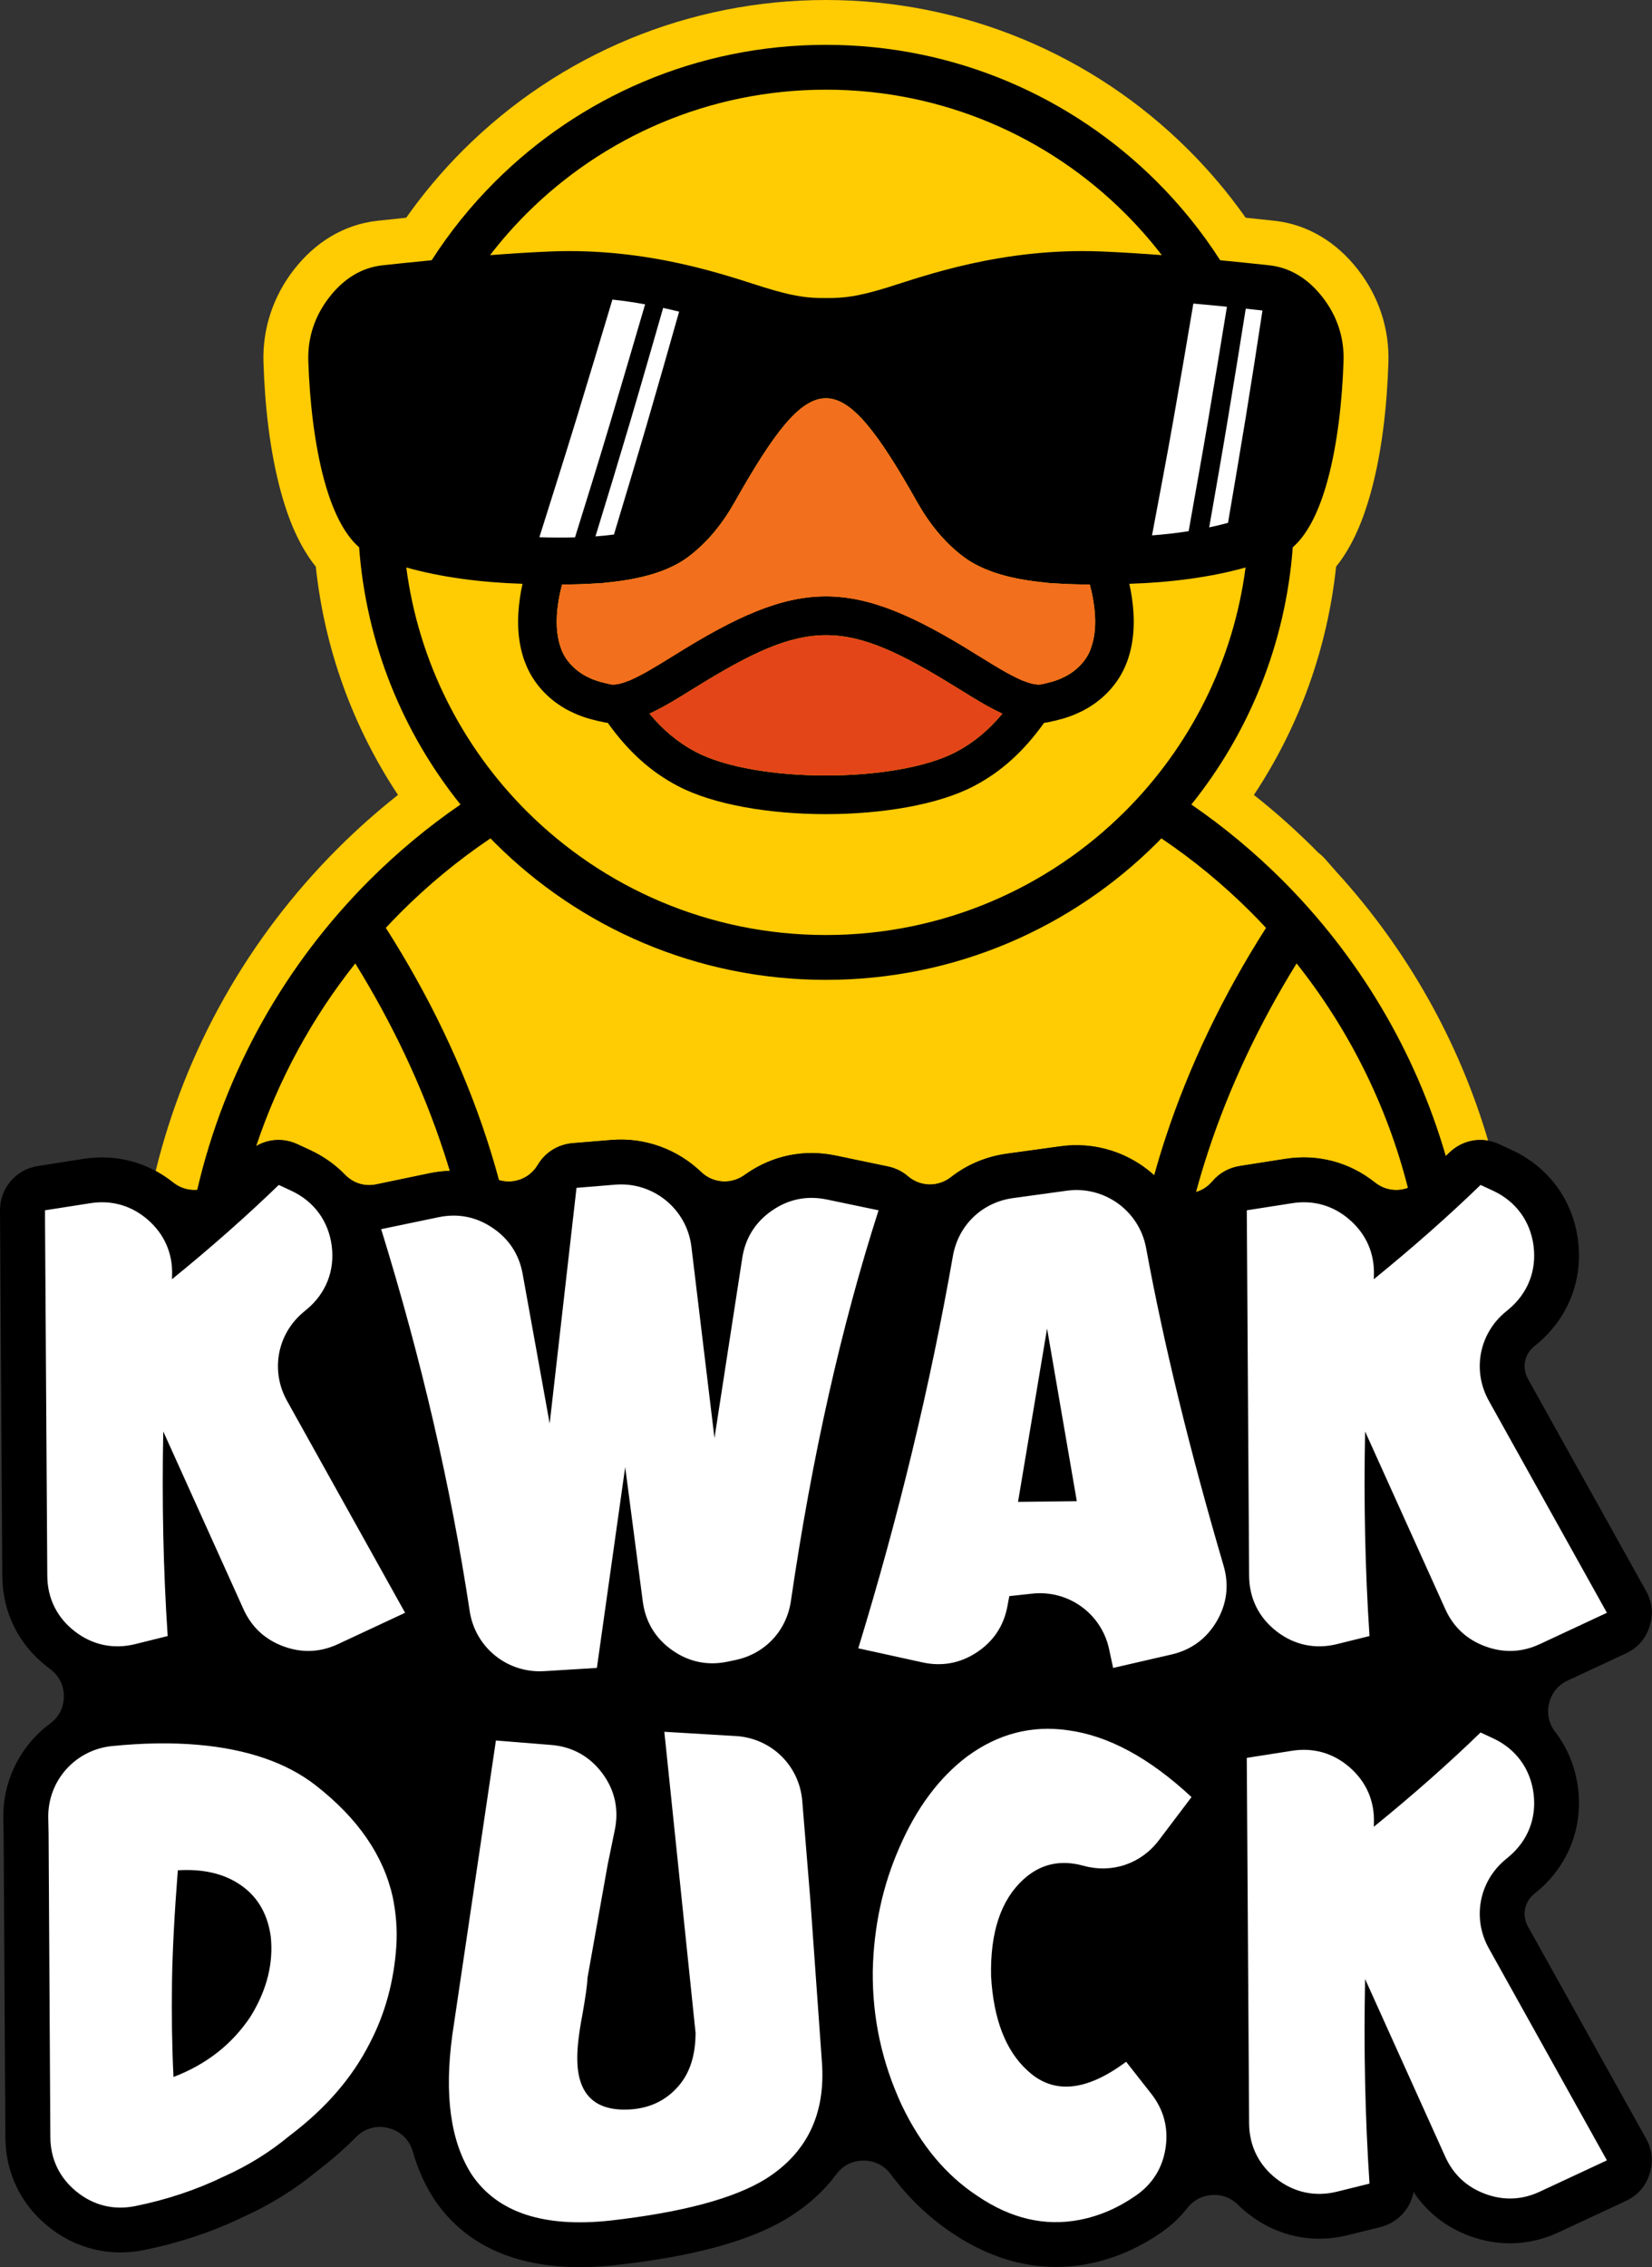 <svg width="78" height="107" viewBox="0 0 78 107" fill="none" xmlns="http://www.w3.org/2000/svg">
<rect x="0" y="0" width="78" height="107" fill="#333333" stroke="none"/>
<g clip-path="url(#clip0_139_357)">
<path fill-rule="evenodd" clip-rule="evenodd" d="M18.791 37.514C16.652 34.291 15.32 30.605 14.911 26.742C14.105 25.743 13.605 24.459 13.273 23.253C12.736 21.301 12.506 19.136 12.44 17.112C12.387 15.517 12.895 13.989 13.875 12.729C14.866 11.453 16.213 10.594 17.834 10.417C18.282 10.368 18.73 10.321 19.179 10.275C19.982 9.136 20.883 8.067 21.87 7.082C26.426 2.534 32.553 0 38.997 0C45.441 0 51.568 2.534 56.124 7.082C57.111 8.067 58.012 9.136 58.815 10.275C59.264 10.321 59.712 10.368 60.16 10.417C61.781 10.594 63.127 11.453 64.119 12.729C65.099 13.989 65.607 15.517 65.554 17.112C65.488 19.136 65.258 21.301 64.721 23.253C64.389 24.458 63.889 25.742 63.084 26.742C62.675 30.605 61.343 34.291 59.204 37.515C60.197 38.299 61.144 39.141 62.04 40.035C62.107 40.103 62.175 40.171 62.242 40.239C62.363 40.33 62.476 40.435 62.581 40.554L63.12 41.167C66.445 44.816 68.882 49.145 70.263 53.831C69.605 53.712 68.932 53.912 68.427 54.401C67.96 54.853 67.486 55.299 67.005 55.737C66.418 56.274 65.543 56.303 64.921 55.807C63.712 54.843 62.222 54.449 60.676 54.692L58.536 55.027C58.012 55.109 57.561 55.373 57.243 55.749C56.935 56.112 56.529 56.306 56.053 56.317C55.576 56.327 55.162 56.152 54.839 55.802C53.664 54.533 51.909 53.843 50.075 54.096L47.539 54.445C46.544 54.582 45.642 54.973 44.9 55.553C44.289 56.031 43.447 56.011 42.86 55.504C42.597 55.277 42.279 55.123 41.913 55.046L39.468 54.536C37.972 54.224 36.494 54.523 35.237 55.392C35.208 55.412 35.179 55.432 35.151 55.453C34.517 55.908 33.667 55.848 33.103 55.308C32.009 54.261 30.489 53.667 28.875 53.798L27.044 53.948C26.335 54.006 25.733 54.397 25.393 54.971C24.986 55.659 24.15 55.941 23.408 55.641C22.421 55.24 21.35 55.147 20.265 55.373L17.772 55.892C17.218 56.007 16.686 55.845 16.292 55.438C15.832 54.965 15.279 54.571 14.647 54.277L14.052 54.001C13.24 53.624 12.325 53.778 11.682 54.401C11.215 54.853 10.741 55.299 10.261 55.737C9.674 56.274 8.798 56.303 8.177 55.807C7.913 55.597 7.637 55.414 7.35 55.259C8.754 49.543 11.7 44.282 15.954 40.035C16.85 39.141 17.797 38.299 18.791 37.514Z" fill="#FFCB03"/>
<path fill-rule="evenodd" clip-rule="evenodd" d="M28.789 27.478C28.553 27.51 28.332 27.528 28.126 27.534C27.599 27.569 27.066 27.583 26.54 27.585C26.458 27.884 26.394 28.191 26.349 28.503C26.297 28.866 26.271 29.237 26.292 29.6C26.311 29.941 26.372 30.283 26.493 30.611V30.618C26.595 30.903 26.769 31.168 26.989 31.397C27.226 31.644 27.512 31.846 27.819 31.982L27.84 31.993C27.991 32.065 28.154 32.123 28.324 32.172C28.492 32.221 28.67 32.261 28.85 32.299C29.135 32.333 29.448 32.215 29.742 32.103L29.776 32.089C30.392 31.813 30.99 31.442 31.582 31.075L31.843 30.916C37.741 27.226 40.232 27.213 46.15 30.916L46.411 31.075C47.003 31.442 47.601 31.813 48.217 32.089L48.251 32.103C48.544 32.215 48.858 32.333 49.143 32.299C49.323 32.261 49.501 32.221 49.669 32.172C49.839 32.123 50.002 32.065 50.153 31.993L50.174 31.982C50.481 31.846 50.767 31.644 51.004 31.397C51.224 31.168 51.398 30.903 51.5 30.618V30.611C51.621 30.283 51.682 29.941 51.701 29.6C51.722 29.237 51.696 28.866 51.644 28.503C51.599 28.191 51.535 27.884 51.453 27.585C50.927 27.583 50.394 27.569 49.867 27.534C49.661 27.528 49.44 27.51 49.204 27.478C47.783 27.328 46.454 26.992 45.505 26.287C44.581 25.593 43.875 24.705 43.306 23.696C39.62 17.162 38.373 17.162 34.687 23.696C34.117 24.705 33.411 25.593 32.487 26.287C31.539 26.992 30.21 27.328 28.789 27.478ZM73.43 81.734C74.004 82.479 74.376 83.374 74.505 84.361C74.75 86.24 74.041 88.045 72.582 89.258L72.431 89.383C71.967 89.768 71.852 90.392 72.144 90.918L77.72 100.923C78.016 101.455 78.072 102.024 77.884 102.603C77.696 103.183 77.317 103.611 76.765 103.869L73.598 105.346C72.247 105.976 70.781 106.036 69.384 105.519C68.272 105.107 67.373 104.398 66.742 103.445C66.593 104.244 65.996 104.898 65.169 105.103L63.636 105.483C61.979 105.893 60.315 105.542 58.966 104.496C58.784 104.355 58.613 104.205 58.453 104.047C58.115 103.713 57.695 103.557 57.221 103.588C56.746 103.619 56.35 103.829 56.059 104.203C55.723 104.634 55.317 105.018 54.845 105.346C53.797 106.075 52.636 106.594 51.378 106.836C49.066 107.282 46.897 106.684 44.959 105.385C43.819 104.62 42.858 103.682 42.061 102.611C41.748 102.19 41.295 101.963 40.77 101.964C40.245 101.965 39.793 102.193 39.482 102.614C38.91 103.388 38.167 104.068 37.247 104.639C34.986 106.042 31.672 106.603 29.062 106.895C25.822 107.257 22.472 106.688 20.525 103.826C20.516 103.813 20.508 103.801 20.499 103.787C20.045 103.085 19.718 102.329 19.492 101.541C19.331 100.978 18.915 100.574 18.346 100.429C17.778 100.284 17.218 100.439 16.807 100.856C16.244 101.427 15.635 101.956 14.988 102.446C13.913 103.334 12.729 104.065 11.485 104.621C10.017 105.334 8.434 105.854 6.803 106.184C5.172 106.513 3.562 106.118 2.271 105.07C0.976 104.019 0.263 102.534 0.254 100.868L0.171 86.545C0.166 86.319 0.161 86.077 0.156 85.835C0.119 84.007 0.988 82.359 2.366 81.339C2.784 81.029 3.011 80.583 3.015 80.063C3.018 79.543 2.798 79.094 2.383 78.779C2.329 78.738 2.275 78.696 2.222 78.655C0.872 77.608 0.121 76.089 0.11 74.382L4.59962e-05 57.131C-0.007 56.076 0.747 55.19 1.791 55.027L3.931 54.691C5.477 54.449 6.967 54.843 8.176 55.807C8.51 56.073 8.916 56.188 9.312 56.154C10.618 50.519 13.493 45.484 17.452 41.531C18.768 40.218 20.204 39.023 21.742 37.967C19.032 34.591 17.295 30.404 16.956 25.828C16.226 25.196 15.692 24.057 15.316 22.692C14.847 20.986 14.619 18.92 14.557 17.043C14.521 15.938 14.857 14.915 15.549 14.026C16.24 13.136 17.092 12.626 18.063 12.52C18.775 12.443 19.561 12.361 20.381 12.282C21.242 10.941 22.245 9.699 23.369 8.578C27.368 4.585 32.894 2.116 38.997 2.116C45.099 2.116 50.625 4.585 54.625 8.578C55.748 9.699 56.751 10.941 57.612 12.282C58.433 12.361 59.218 12.443 59.93 12.52C60.9 12.626 61.752 13.136 62.444 14.026C63.136 14.915 63.472 15.938 63.436 17.043C63.374 18.92 63.146 20.986 62.676 22.692C62.301 24.057 61.767 25.195 61.038 25.827C60.699 30.403 58.961 34.592 56.251 37.967C57.789 39.024 59.224 40.218 60.541 41.531C64.122 45.107 66.816 49.568 68.264 54.558L68.426 54.401C69.07 53.778 69.984 53.624 70.796 54.001L71.391 54.277C73.119 55.08 74.26 56.633 74.505 58.52C74.75 60.399 74.041 62.205 72.582 63.417L72.432 63.542C71.968 63.928 71.852 64.551 72.145 65.078L77.72 75.083C78.016 75.615 78.072 76.183 77.884 76.763C77.696 77.342 77.317 77.77 76.765 78.028L74.023 79.307C73.567 79.52 73.262 79.891 73.143 80.379C73.024 80.867 73.124 81.336 73.43 81.734ZM12.097 54.085C12.686 53.738 13.402 53.699 14.052 54.001L14.646 54.277C15.278 54.571 15.832 54.965 16.291 55.438C16.686 55.845 17.217 56.007 17.772 55.892L20.265 55.372C20.59 55.304 20.915 55.266 21.236 55.255C21.146 54.957 21.053 54.66 20.955 54.363C19.952 51.306 18.532 48.306 16.774 45.466C14.747 48.018 13.151 50.928 12.097 54.085ZM23.561 55.694C24.262 55.9 25.014 55.612 25.393 54.971C25.732 54.397 26.335 54.006 27.044 53.948L28.874 53.798C30.488 53.667 32.009 54.26 33.103 55.308C33.666 55.848 34.517 55.908 35.151 55.453C35.179 55.432 35.208 55.412 35.237 55.392C36.493 54.522 37.971 54.224 39.468 54.536L41.912 55.046C42.279 55.122 42.596 55.277 42.86 55.504C43.446 56.01 44.289 56.031 44.899 55.553C45.642 54.972 46.543 54.582 47.538 54.445L50.074 54.096C51.737 53.867 53.336 54.413 54.495 55.463C54.658 54.877 54.834 54.292 55.026 53.71C56.15 50.287 57.766 46.936 59.776 43.789C59.536 43.531 59.291 43.277 59.042 43.028C57.756 41.744 56.348 40.584 54.836 39.565C54.766 39.637 54.696 39.709 54.625 39.779C50.625 43.772 45.099 46.242 38.997 46.242C32.894 46.242 27.368 43.772 23.369 39.779C23.297 39.709 23.227 39.637 23.157 39.565C21.645 40.584 20.236 41.744 18.951 43.027C18.701 43.276 18.457 43.53 18.216 43.788C20.227 46.936 21.844 50.286 22.968 53.71C23.184 54.369 23.382 55.03 23.561 55.694ZM56.472 56.255C56.769 56.171 57.029 56.001 57.242 55.749C57.56 55.373 58.011 55.109 58.535 55.027L60.675 54.691C62.222 54.449 63.712 54.843 64.921 55.807C65.375 56.169 65.963 56.251 66.476 56.061C65.48 52.138 63.663 48.543 61.219 45.466C59.461 48.306 58.041 51.306 57.038 54.363C56.831 54.992 56.642 55.622 56.472 56.255ZM38.997 14.064C38.156 14.075 37.483 13.997 36.05 13.553C34.372 13.029 30.665 11.678 25.988 11.868C25.089 11.905 24.119 11.966 23.139 12.041C23.672 11.348 24.249 10.691 24.867 10.074C28.483 6.465 33.478 4.232 38.997 4.232C44.515 4.232 49.511 6.465 53.126 10.074C53.744 10.691 54.322 11.348 54.855 12.041C53.874 11.966 52.904 11.905 52.005 11.868C47.328 11.678 43.621 13.029 41.943 13.553C40.509 13.997 39.837 14.075 38.997 14.064ZM19.183 26.78C20.823 27.243 22.715 27.488 24.651 27.55L24.671 27.551C24.62 27.781 24.578 28.013 24.544 28.246V28.25C24.478 28.718 24.445 29.205 24.472 29.699C24.501 30.215 24.595 30.733 24.781 31.238L24.784 31.237C24.976 31.77 25.288 32.253 25.677 32.658C26.073 33.071 26.556 33.41 27.077 33.641C27.324 33.757 27.571 33.846 27.817 33.917C28.058 33.986 28.295 34.04 28.53 34.088L28.587 34.099C28.624 34.104 28.66 34.108 28.696 34.112C29.64 35.433 30.692 36.405 32.002 37.093C35.372 38.864 42.621 38.864 45.991 37.093C47.301 36.405 48.353 35.433 49.297 34.112C49.333 34.108 49.369 34.104 49.406 34.099L49.463 34.088C49.697 34.04 49.935 33.986 50.176 33.917C50.422 33.846 50.669 33.757 50.916 33.641C51.437 33.41 51.92 33.071 52.316 32.658C52.704 32.253 53.017 31.77 53.21 31.237L53.212 31.238C53.398 30.733 53.492 30.215 53.52 29.699C53.548 29.205 53.515 28.718 53.449 28.25V28.246C53.416 28.013 53.373 27.781 53.322 27.551L53.342 27.55C55.278 27.488 57.17 27.243 58.81 26.78C58.227 31.248 56.163 35.252 53.126 38.284C49.511 41.893 44.515 44.126 38.997 44.126C33.478 44.126 28.483 41.893 24.867 38.284C21.83 35.252 19.766 31.248 19.183 26.78ZM32.806 32.46L32.545 32.619C31.958 32.985 31.364 33.353 30.665 33.68C31.314 34.456 32.024 35.05 32.851 35.484C35.676 36.968 42.317 36.968 45.142 35.484C45.969 35.05 46.679 34.456 47.328 33.68C46.629 33.353 46.035 32.985 45.448 32.619L45.187 32.46C39.89 29.171 38.175 29.127 32.806 32.46Z" fill="black"/>
<path d="M28.524 32.13L28.587 32.241C28.674 32.261 28.762 32.281 28.85 32.299C29.135 32.333 29.449 32.215 29.742 32.103L29.776 32.089C30.392 31.814 30.99 31.442 31.582 31.075L31.843 30.916C37.741 27.227 40.232 27.213 46.15 30.916L46.411 31.075C47.003 31.442 47.602 31.814 48.217 32.089L48.251 32.103C48.544 32.215 48.858 32.333 49.143 32.299C49.235 32.28 49.327 32.26 49.416 32.238L49.461 32.13C49.461 32.13 49.243 32.073 48.858 31.981V31.975C48.858 28.987 44.441 26.565 38.993 26.565C33.544 26.565 29.127 28.987 29.127 31.975V31.981C28.74 32.073 28.524 32.13 28.524 32.13ZM32.806 32.46L32.545 32.619C31.958 32.985 31.364 33.353 30.665 33.68C31.314 34.456 32.024 35.05 32.851 35.484C35.676 36.968 42.317 36.968 45.142 35.484C45.969 35.05 46.679 34.456 47.328 33.68C46.629 33.353 46.035 32.985 45.448 32.619L45.187 32.46C39.89 29.172 38.175 29.126 32.806 32.46Z" fill="#E34519"/>
<path d="M28.789 27.477C28.553 27.51 28.333 27.528 28.127 27.534C27.599 27.569 27.066 27.583 26.54 27.584C26.459 27.884 26.394 28.191 26.349 28.502C26.297 28.866 26.272 29.237 26.292 29.6C26.311 29.941 26.372 30.283 26.494 30.611V30.618C26.596 30.903 26.769 31.168 26.99 31.397C27.227 31.644 27.513 31.846 27.82 31.982L27.841 31.993C27.991 32.065 28.155 32.123 28.324 32.172C28.492 32.221 28.67 32.261 28.85 32.299C29.135 32.333 29.449 32.215 29.743 32.103L29.777 32.089C30.392 31.813 30.991 31.442 31.583 31.075L31.844 30.916C37.741 27.226 40.232 27.213 46.15 30.916L46.411 31.075C47.003 31.442 47.602 31.813 48.217 32.089L48.251 32.103C48.545 32.215 48.858 32.333 49.144 32.299C49.324 32.261 49.501 32.221 49.67 32.172C49.839 32.123 50.002 32.065 50.153 31.993L50.175 31.982C50.481 31.846 50.767 31.644 51.004 31.397C51.224 31.168 51.398 30.903 51.5 30.618V30.611C51.621 30.283 51.683 29.941 51.702 29.6C51.722 29.237 51.697 28.866 51.645 28.502C51.6 28.191 51.535 27.884 51.454 27.584C50.928 27.583 50.394 27.569 49.867 27.534C49.661 27.527 49.441 27.51 49.205 27.477C47.783 27.328 46.454 26.992 45.506 26.287C44.582 25.593 43.876 24.706 43.306 23.696C39.62 17.162 38.373 17.162 34.687 23.696C34.118 24.706 33.412 25.593 32.488 26.287C31.539 26.991 30.211 27.328 28.789 27.477Z" fill="#F26F1D"/>
<path fill-rule="evenodd" clip-rule="evenodd" d="M54.393 25.266C54.961 25.223 55.55 25.158 56.123 25.067C56.432 23.302 56.755 21.537 57.052 19.773C57.349 18.007 57.646 16.243 57.93 14.477C57.403 14.423 56.876 14.373 56.345 14.326C56.04 16.15 55.725 17.975 55.405 19.797C55.085 21.621 54.734 23.443 54.393 25.266ZM57.093 24.888C57.398 24.826 57.692 24.754 57.981 24.674C58.265 23.004 58.551 21.334 58.823 19.665C59.093 17.995 59.355 16.325 59.608 14.653C59.344 14.626 59.07 14.597 58.818 14.568C58.549 16.289 58.265 18.009 57.981 19.729C57.697 21.449 57.393 23.169 57.093 24.888ZM30.459 14.363C29.922 16.196 29.384 18.03 28.838 19.861C28.29 21.696 27.723 23.527 27.15 25.359C26.546 25.375 25.968 25.368 25.467 25.353C26.055 23.485 26.648 21.617 27.222 19.747C27.794 17.881 28.353 16.009 28.915 14.139C29.437 14.194 29.948 14.269 30.459 14.363ZM32.065 14.707C31.569 16.46 31.068 18.218 30.557 19.968C30.046 21.721 29.514 23.473 28.988 25.226C28.709 25.264 28.409 25.293 28.115 25.314C28.668 23.519 29.214 21.721 29.747 19.924C30.278 18.131 30.794 16.33 31.311 14.532C31.559 14.586 31.812 14.644 32.065 14.707Z" fill="white"/>
<path d="M2.123 57.117L4.263 56.782C5.281 56.622 6.222 56.896 6.995 57.576C7.768 58.256 8.157 59.154 8.126 60.182C8.124 60.245 8.123 60.308 8.121 60.369C9.975 58.863 11.653 57.38 13.162 55.92L13.756 56.196C14.826 56.693 15.51 57.625 15.662 58.793C15.815 59.961 15.392 61.037 14.485 61.791L14.335 61.916C13.086 62.953 12.762 64.689 13.551 66.106L19.127 76.111L15.96 77.589C15.118 77.981 14.251 78.017 13.38 77.694C12.509 77.372 11.875 76.781 11.493 75.935L7.709 67.554C7.642 70.865 7.709 74.079 7.917 77.209L6.385 77.589C5.356 77.844 4.363 77.634 3.526 76.984C2.689 76.335 2.24 75.427 2.233 74.368L2.123 57.117ZM41.482 57.117C39.715 62.616 38.335 68.763 37.343 75.554C37.137 76.967 36.12 78.048 34.721 78.341L34.355 78.418C33.41 78.616 32.52 78.431 31.732 77.873C30.944 77.315 30.476 76.539 30.35 75.582L29.519 69.234L28.182 78.714L25.689 78.866C23.953 78.972 22.436 77.748 22.177 76.032C21.283 70.132 19.89 64.122 17.997 58.007L20.701 57.444C21.619 57.252 22.478 57.421 23.255 57.944C24.032 58.467 24.511 59.199 24.677 60.12L25.953 67.18L27.22 56.057L29.05 55.907C30.842 55.761 32.43 57.055 32.645 58.836L33.734 67.866L35.046 59.367C35.191 58.428 35.665 57.672 36.448 57.131C37.23 56.589 38.105 56.413 39.038 56.607L41.482 57.117ZM40.524 77.787C42.423 71.59 43.913 65.418 44.992 59.273C45.248 57.819 46.366 56.742 47.831 56.541L50.367 56.192C52.141 55.948 53.791 57.139 54.114 58.897C54.947 63.426 56.167 68.422 57.771 73.885C58.04 74.8 57.93 75.688 57.448 76.511C56.966 77.335 56.244 77.864 55.313 78.079L52.557 78.714L52.367 77.827C52.005 76.146 50.444 75.021 48.732 75.208L47.655 75.325L47.566 75.802C47.394 76.724 46.909 77.456 46.125 77.975C45.342 78.493 44.478 78.654 43.559 78.453L40.524 77.787ZM50.842 70.843L49.438 62.697L48.067 70.876L50.842 70.843ZM58.868 57.117L61.008 56.782C62.026 56.622 62.967 56.896 63.739 57.576C64.512 58.256 64.902 59.154 64.871 60.182C64.869 60.245 64.868 60.308 64.866 60.369C66.719 58.863 68.398 57.38 69.906 55.92L70.5 56.196C71.57 56.693 72.255 57.625 72.407 58.793C72.559 59.961 72.137 61.037 71.23 61.791L71.079 61.916C69.831 62.953 69.506 64.689 70.296 66.106L75.871 76.111L72.704 77.589C71.862 77.981 70.996 78.017 70.125 77.694C69.253 77.372 68.62 76.781 68.238 75.935L64.454 67.554C64.387 70.865 64.454 74.079 64.662 77.209L63.129 77.589C62.1 77.844 61.108 77.634 60.271 76.984C59.434 76.335 58.985 75.427 58.978 74.368L58.868 57.117ZM5.29 82.401C6.78 82.251 8.135 82.235 9.355 82.342C11.687 82.548 13.54 83.188 14.911 84.259C16.898 85.809 18.109 87.566 18.543 89.528C18.703 90.306 18.762 91.07 18.714 91.823C18.603 93.51 18.179 95.052 17.448 96.442C16.623 98.063 15.368 99.513 13.674 100.788C12.738 101.566 11.709 102.204 10.591 102.705C9.282 103.34 7.88 103.809 6.386 104.11C5.372 104.316 4.415 104.08 3.612 103.428C2.809 102.777 2.383 101.89 2.377 100.856L2.294 86.517C2.289 86.263 2.284 86.021 2.279 85.792C2.243 84.046 3.549 82.575 5.29 82.401ZM8.121 93.532C8.099 95.13 8.121 96.624 8.192 98.018C9.745 97.425 10.955 96.476 11.824 95.174C12.601 93.921 12.92 92.653 12.783 91.378C12.623 90.258 12.111 89.427 11.241 88.879C10.487 88.401 9.54 88.193 8.396 88.264C8.237 90.295 8.144 92.049 8.121 93.532ZM23.415 82.138L26.021 82.348C27.012 82.427 27.833 82.879 28.429 83.672C29.025 84.465 29.23 85.378 29.03 86.349L28.702 87.946C28.695 87.976 28.691 88.002 28.685 88.033L27.735 93.361C27.735 93.614 27.653 94.196 27.493 95.108C27.334 95.931 27.256 96.602 27.256 97.129C27.256 98.749 27.998 99.557 29.484 99.557C30.535 99.557 31.378 99.194 32.021 98.463C32.567 97.844 32.841 97.003 32.841 95.931L31.367 81.727L34.745 81.928C36.419 82.028 37.743 83.322 37.879 84.991L38.261 89.665L38.806 97.299C38.992 99.761 38.101 101.611 36.132 102.842C34.647 103.754 32.214 104.406 28.83 104.792C25.677 105.137 23.493 104.418 22.282 102.638C21.276 101.084 20.968 98.882 21.357 96.031L23.415 82.138ZM42.579 99.353C41.643 97.343 41.186 95.234 41.208 93.02C41.253 90.922 41.676 88.972 42.475 87.166C43.277 85.32 44.339 83.892 45.665 82.891C47.129 81.816 48.714 81.408 50.43 81.656C52.328 81.909 54.271 82.958 56.258 84.808L54.719 86.843C53.876 87.958 52.509 88.421 51.16 88.05C50.047 87.744 49.105 87.972 48.306 88.708C47.259 89.674 46.75 91.185 46.794 93.261C46.909 95.29 47.481 96.773 48.51 97.711C49.721 98.849 51.277 98.712 53.171 97.299L54.357 98.809C54.946 99.559 55.175 100.422 55.033 101.365C54.892 102.307 54.42 103.065 53.638 103.61C52.792 104.198 51.906 104.58 50.98 104.759C49.331 105.077 47.723 104.703 46.144 103.628C44.658 102.649 43.47 101.222 42.579 99.353ZM58.867 82.958L61.008 82.622C62.026 82.463 62.966 82.736 63.739 83.417C64.512 84.097 64.902 84.994 64.871 86.023C64.869 86.086 64.867 86.148 64.866 86.209C66.719 84.704 68.398 83.221 69.906 81.76L70.5 82.036C71.57 82.533 72.255 83.465 72.407 84.634C72.559 85.802 72.137 86.878 71.229 87.631L71.079 87.757C69.831 88.794 69.506 90.53 70.296 91.947L75.871 101.952L72.704 103.429C71.862 103.822 70.996 103.858 70.124 103.535C69.253 103.212 68.619 102.622 68.237 101.776L64.454 93.395C64.386 96.706 64.454 99.92 64.662 103.05L63.129 103.429C62.1 103.684 61.108 103.475 60.271 102.825C59.433 102.176 58.985 101.268 58.978 100.209L58.867 82.958Z" fill="white"/>
</g>
<defs>
<clipPath id="clip0_139_357">
<rect width="78" height="107" fill="white"/>
</clipPath>
</defs>
</svg>
